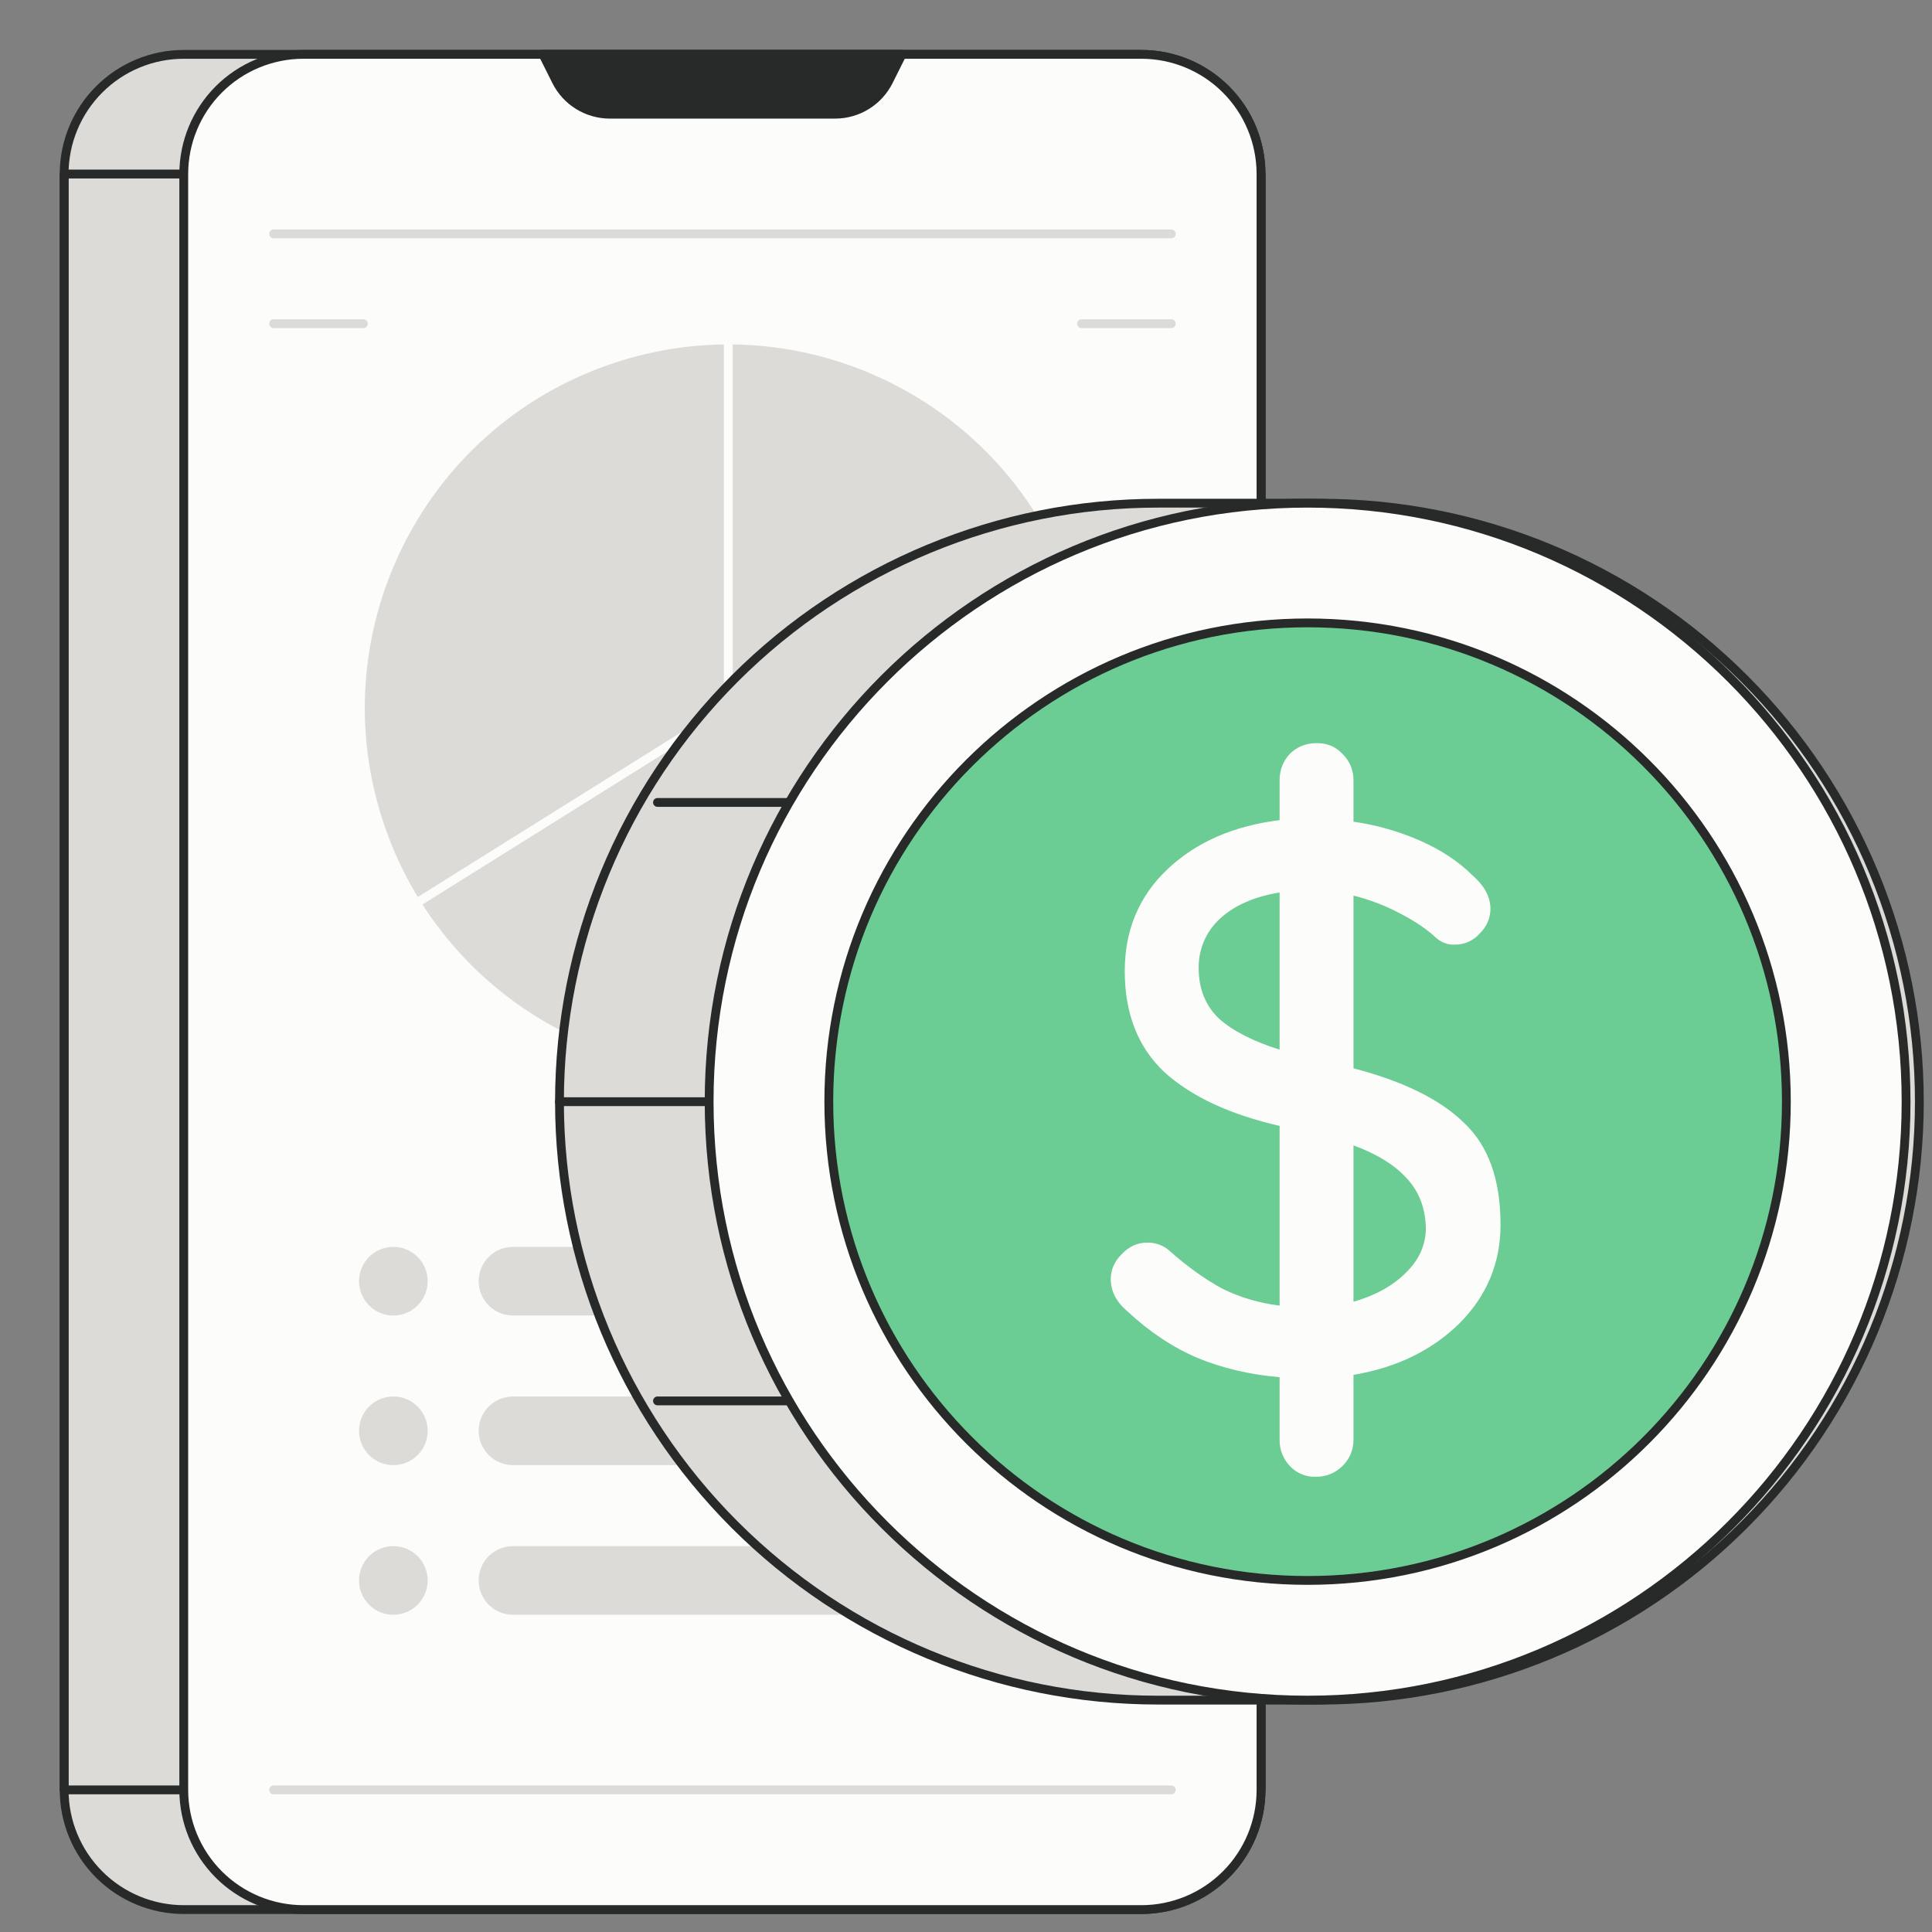 <?xml version="1.0" encoding="UTF-8"?> <svg xmlns="http://www.w3.org/2000/svg" width="151" height="151" viewBox="0 0 151 151" fill="none"><rect x="0" y="0" width="151" height="151" fill="#808080" stroke="none"/><g clip-path="url(#clip0_570_4284)"><path d="M14.368 149.248H89.208C91.689 149.248 94.068 148.263 95.823 146.508C97.577 144.754 98.563 142.374 98.563 139.893V13.602C98.563 11.121 97.577 8.742 95.823 6.988C94.068 5.233 91.689 4.248 89.208 4.248H14.368C11.887 4.248 9.507 5.233 7.753 6.988C5.998 8.742 5.013 11.121 5.013 13.602V139.893C5.013 142.374 5.998 144.754 7.753 146.508C9.507 148.263 11.887 149.248 14.368 149.248Z" fill="#DCDBD8" stroke="#282929" stroke-width="0.689" stroke-linecap="round" stroke-linejoin="round"></path><path d="M98.563 13.602H5.013V139.893H98.563V13.602Z" stroke="#282929" stroke-width="0.689" stroke-linecap="round" stroke-linejoin="round"></path><path d="M23.717 4.248H89.202C91.683 4.248 94.063 5.233 95.817 6.988C97.572 8.742 98.557 11.121 98.557 13.602V139.893C98.557 142.374 97.572 144.754 95.817 146.508C94.063 148.263 91.683 149.248 89.202 149.248H23.717C21.236 149.248 18.857 148.263 17.102 146.508C15.348 144.754 14.362 142.374 14.362 139.893V13.602C14.362 11.121 15.348 8.742 17.102 6.988C18.857 5.233 21.236 4.248 23.717 4.248Z" fill="#FCFDFA" stroke="#282929" stroke-width="0.689" stroke-linecap="round" stroke-linejoin="round"></path><path d="M28.404 100.135C28.404 100.755 28.651 101.35 29.089 101.789C29.528 102.227 30.123 102.474 30.743 102.474C31.363 102.474 31.958 102.227 32.397 101.789C32.835 101.35 33.082 100.755 33.082 100.135C33.082 99.515 32.835 98.92 32.397 98.481C31.958 98.043 31.363 97.796 30.743 97.796C30.123 97.796 29.528 98.043 29.089 98.481C28.651 98.92 28.404 99.515 28.404 100.135Z" fill="#DCDBD8" stroke="#DCDBD8" stroke-width="0.689" stroke-linecap="round" stroke-linejoin="round"></path><path d="M28.404 123.522C28.404 124.143 28.651 124.737 29.089 125.176C29.528 125.615 30.123 125.861 30.743 125.861C31.363 125.861 31.958 125.615 32.397 125.176C32.835 124.737 33.082 124.143 33.082 123.522C33.082 122.902 32.835 122.307 32.397 121.869C31.958 121.43 31.363 121.184 30.743 121.184C30.123 121.184 29.528 121.43 29.089 121.869C28.651 122.307 28.404 122.902 28.404 123.522Z" fill="#DCDBD8" stroke="#DCDBD8" stroke-width="0.689" stroke-linecap="round" stroke-linejoin="round"></path><path d="M28.404 111.829C28.404 112.449 28.651 113.044 29.089 113.482C29.528 113.921 30.123 114.167 30.743 114.167C31.363 114.167 31.958 113.921 32.397 113.482C32.835 113.044 33.082 112.449 33.082 111.829C33.082 111.208 32.835 110.614 32.397 110.175C31.958 109.736 31.363 109.49 30.743 109.49C30.123 109.49 29.528 109.736 29.089 110.175C28.651 110.614 28.404 111.208 28.404 111.829Z" fill="#DCDBD8" stroke="#DCDBD8" stroke-width="0.689" stroke-linecap="round" stroke-linejoin="round"></path><path d="M82.19 97.796H40.093C39.472 97.796 38.877 98.043 38.439 98.481C38 98.92 37.754 99.515 37.754 100.135C37.754 100.755 38 101.35 38.439 101.789C38.877 102.227 39.472 102.474 40.093 102.474H82.19C82.811 102.474 83.405 102.227 83.844 101.789C84.283 101.35 84.529 100.755 84.529 100.135C84.529 99.515 84.283 98.92 83.844 98.481C83.405 98.043 82.811 97.796 82.19 97.796Z" fill="#DCDBD8" stroke="#DCDBD8" stroke-width="0.689" stroke-linecap="round" stroke-linejoin="round"></path><path d="M82.19 121.184H40.093C39.472 121.184 38.877 121.43 38.439 121.869C38 122.307 37.754 122.902 37.754 123.522C37.754 124.143 38 124.737 38.439 125.176C38.877 125.615 39.472 125.861 40.093 125.861H82.19C82.811 125.861 83.405 125.615 83.844 125.176C84.283 124.737 84.529 124.143 84.529 123.522C84.529 122.902 84.283 122.307 83.844 121.869C83.405 121.43 82.811 121.184 82.19 121.184Z" fill="#DCDBD8" stroke="#DCDBD8" stroke-width="0.689" stroke-linecap="round" stroke-linejoin="round"></path><path d="M82.19 109.49H40.093C39.472 109.49 38.877 109.736 38.439 110.175C38 110.614 37.754 111.208 37.754 111.829C37.754 112.449 38 113.044 38.439 113.482C38.877 113.921 39.472 114.167 40.093 114.167H82.19C82.811 114.167 83.405 113.921 83.844 113.482C84.283 113.044 84.529 112.449 84.529 111.829C84.529 111.208 84.283 110.614 83.844 110.175C83.405 109.736 82.811 109.49 82.19 109.49Z" fill="#DCDBD8" stroke="#DCDBD8" stroke-width="0.689" stroke-linecap="round" stroke-linejoin="round"></path><path d="M91.547 18.28H21.385" stroke="#DCDBD8" stroke-width="0.689" stroke-linecap="round" stroke-linejoin="round"></path><path d="M91.547 139.893H21.385" stroke="#DCDBD8" stroke-width="0.689" stroke-linecap="round" stroke-linejoin="round"></path><path d="M69.454 6.338C69.066 7.116 68.469 7.769 67.73 8.226C66.991 8.683 66.139 8.925 65.27 8.925H47.664C46.795 8.925 45.944 8.683 45.205 8.226C44.465 7.769 43.868 7.116 43.48 6.338L42.435 4.248H70.5L69.454 6.338Z" fill="#282929" stroke="#282929" stroke-width="0.689" stroke-linecap="round" stroke-linejoin="round"></path><path d="M66.079 81.865C80.732 76.813 88.513 60.837 83.459 46.183C78.405 31.531 62.429 23.75 47.776 28.806C33.124 33.858 25.343 49.834 30.397 64.486C35.449 79.138 51.427 86.921 66.079 81.865Z" fill="#DCDBD8" stroke="#DCDBD8" stroke-width="0.689" stroke-linecap="round" stroke-linejoin="round"></path><path d="M56.92 55.337V24.454" stroke="#FCFDFA" stroke-width="0.689" stroke-linecap="round" stroke-linejoin="round"></path><path d="M56.926 55.335L30.107 72.108" stroke="#FCFDFA" stroke-width="0.689" stroke-linecap="round" stroke-linejoin="round"></path><path d="M56.92 55.337L86.526 66.212" stroke="#FCFDFA" stroke-width="0.689" stroke-linecap="round" stroke-linejoin="round"></path><path d="M91.546 25.296H84.529" stroke="#DCDBD8" stroke-width="0.689" stroke-linecap="round" stroke-linejoin="round"></path><path d="M28.401 25.296H21.385" stroke="#DCDBD8" stroke-width="0.689" stroke-linecap="round" stroke-linejoin="round"></path><path d="M103.237 39.328H90.503C78.097 39.328 66.2 44.256 57.428 53.028C48.656 61.8 43.727 73.697 43.727 86.103C43.727 98.508 48.656 110.405 57.428 119.177C66.2 127.949 78.097 132.877 90.503 132.877H103.237C115.643 132.877 127.54 127.949 136.312 119.177C145.084 110.405 150.012 98.508 150.012 86.103C150.012 73.697 145.084 61.8 136.312 53.028C127.54 44.256 115.643 39.328 103.237 39.328Z" fill="#DCDBD8" stroke="#282929" stroke-width="0.689" stroke-linecap="round" stroke-linejoin="round"></path><path d="M43.727 86.103H64.14" stroke="#282929" stroke-width="0.689" stroke-linecap="round" stroke-linejoin="round"></path><path d="M51.386 62.716H71.796" stroke="#282929" stroke-width="0.689" stroke-linecap="round" stroke-linejoin="round"></path><path d="M51.386 109.49H71.796" stroke="#282929" stroke-width="0.689" stroke-linecap="round" stroke-linejoin="round"></path><path d="M102.199 132.877C128.033 132.877 148.974 111.936 148.974 86.103C148.974 60.269 128.033 39.328 102.199 39.328C76.367 39.328 55.424 60.269 55.424 86.103C55.424 111.936 76.367 132.877 102.199 132.877Z" fill="#FCFDFA" stroke="#282929" stroke-width="0.689" stroke-linecap="round" stroke-linejoin="round"></path><path d="M102.197 123.522C122.865 123.522 139.617 106.77 139.617 86.103C139.617 65.436 122.865 48.683 102.197 48.683C81.532 48.683 64.777 65.436 64.777 86.103C64.777 106.77 81.532 123.522 102.197 123.522Z" fill="#6BCC94" stroke="#282929" stroke-width="0.689" stroke-linecap="round" stroke-linejoin="round"></path><path d="M117.278 95.719C117.278 98.72 116.202 101.293 114.055 103.442C111.906 105.549 109.151 106.887 105.785 107.455V112.502C105.785 113.314 105.502 114.001 104.934 114.57C104.656 114.849 104.324 115.069 103.958 115.215C103.592 115.362 103.2 115.432 102.806 115.421C102.43 115.431 102.056 115.361 101.71 115.214C101.364 115.067 101.053 114.847 100.799 114.57C100.275 114.01 99.992 113.268 100.009 112.502V107.638C97.658 107.434 95.509 106.929 93.563 106.117C91.657 105.306 89.833 104.09 88.09 102.469C87.239 101.739 86.814 100.909 86.814 99.976C86.814 99.246 87.097 98.596 87.665 98.03C88.233 97.422 88.902 97.118 89.671 97.118C90.361 97.118 90.948 97.34 91.435 97.787C92.815 99.003 94.171 99.976 95.509 100.706C96.889 101.396 98.386 101.84 100.009 102.043V87.997C96.117 87.106 93.116 85.705 91.009 83.801C88.942 81.856 87.908 79.22 87.908 75.897C87.908 72.692 89.024 70.038 91.252 67.931C93.481 65.824 96.4 64.547 100.009 64.1V60.999C100.009 60.187 100.273 59.5 100.799 58.931C101.368 58.363 102.076 58.08 102.927 58.08C103.739 58.08 104.408 58.363 104.934 58.931C105.502 59.5 105.785 60.187 105.785 60.999V64.222C107.61 64.482 109.391 64.994 111.076 65.742C112.696 66.471 114.034 67.362 115.089 68.417C116.022 69.229 116.488 70.101 116.488 71.032C116.488 71.762 116.205 72.412 115.636 72.978C115.392 73.251 115.092 73.469 114.756 73.616C114.42 73.763 114.057 73.835 113.69 73.829C113.18 73.849 112.68 73.675 112.292 73.343C111.562 72.653 110.608 72.005 109.434 71.397C108.28 70.782 107.055 70.312 105.785 69.998V83.497C109.677 84.51 112.556 85.93 114.42 87.754C116.326 89.538 117.278 92.193 117.278 95.719ZM93.685 75.653C93.685 77.274 94.211 78.593 95.266 79.606C96.36 80.579 97.941 81.39 100.009 82.038V69.755C98.021 70.08 96.461 70.768 95.326 71.822C94.8 72.31 94.381 72.903 94.098 73.563C93.816 74.223 93.675 74.935 93.685 75.653ZM105.785 101.739C107.488 101.253 108.847 100.502 109.86 99.49C110.912 98.477 111.441 97.3 111.441 95.963C111.401 94.421 110.914 93.144 109.981 92.132C109.048 91.079 107.649 90.207 105.785 89.517V101.739Z" fill="#FCFDFA"></path></g><defs><clipPath id="clip0_570_4284"><rect width="150" height="150" fill="white" transform="translate(0.5 0.734)"></rect></clipPath></defs></svg> 